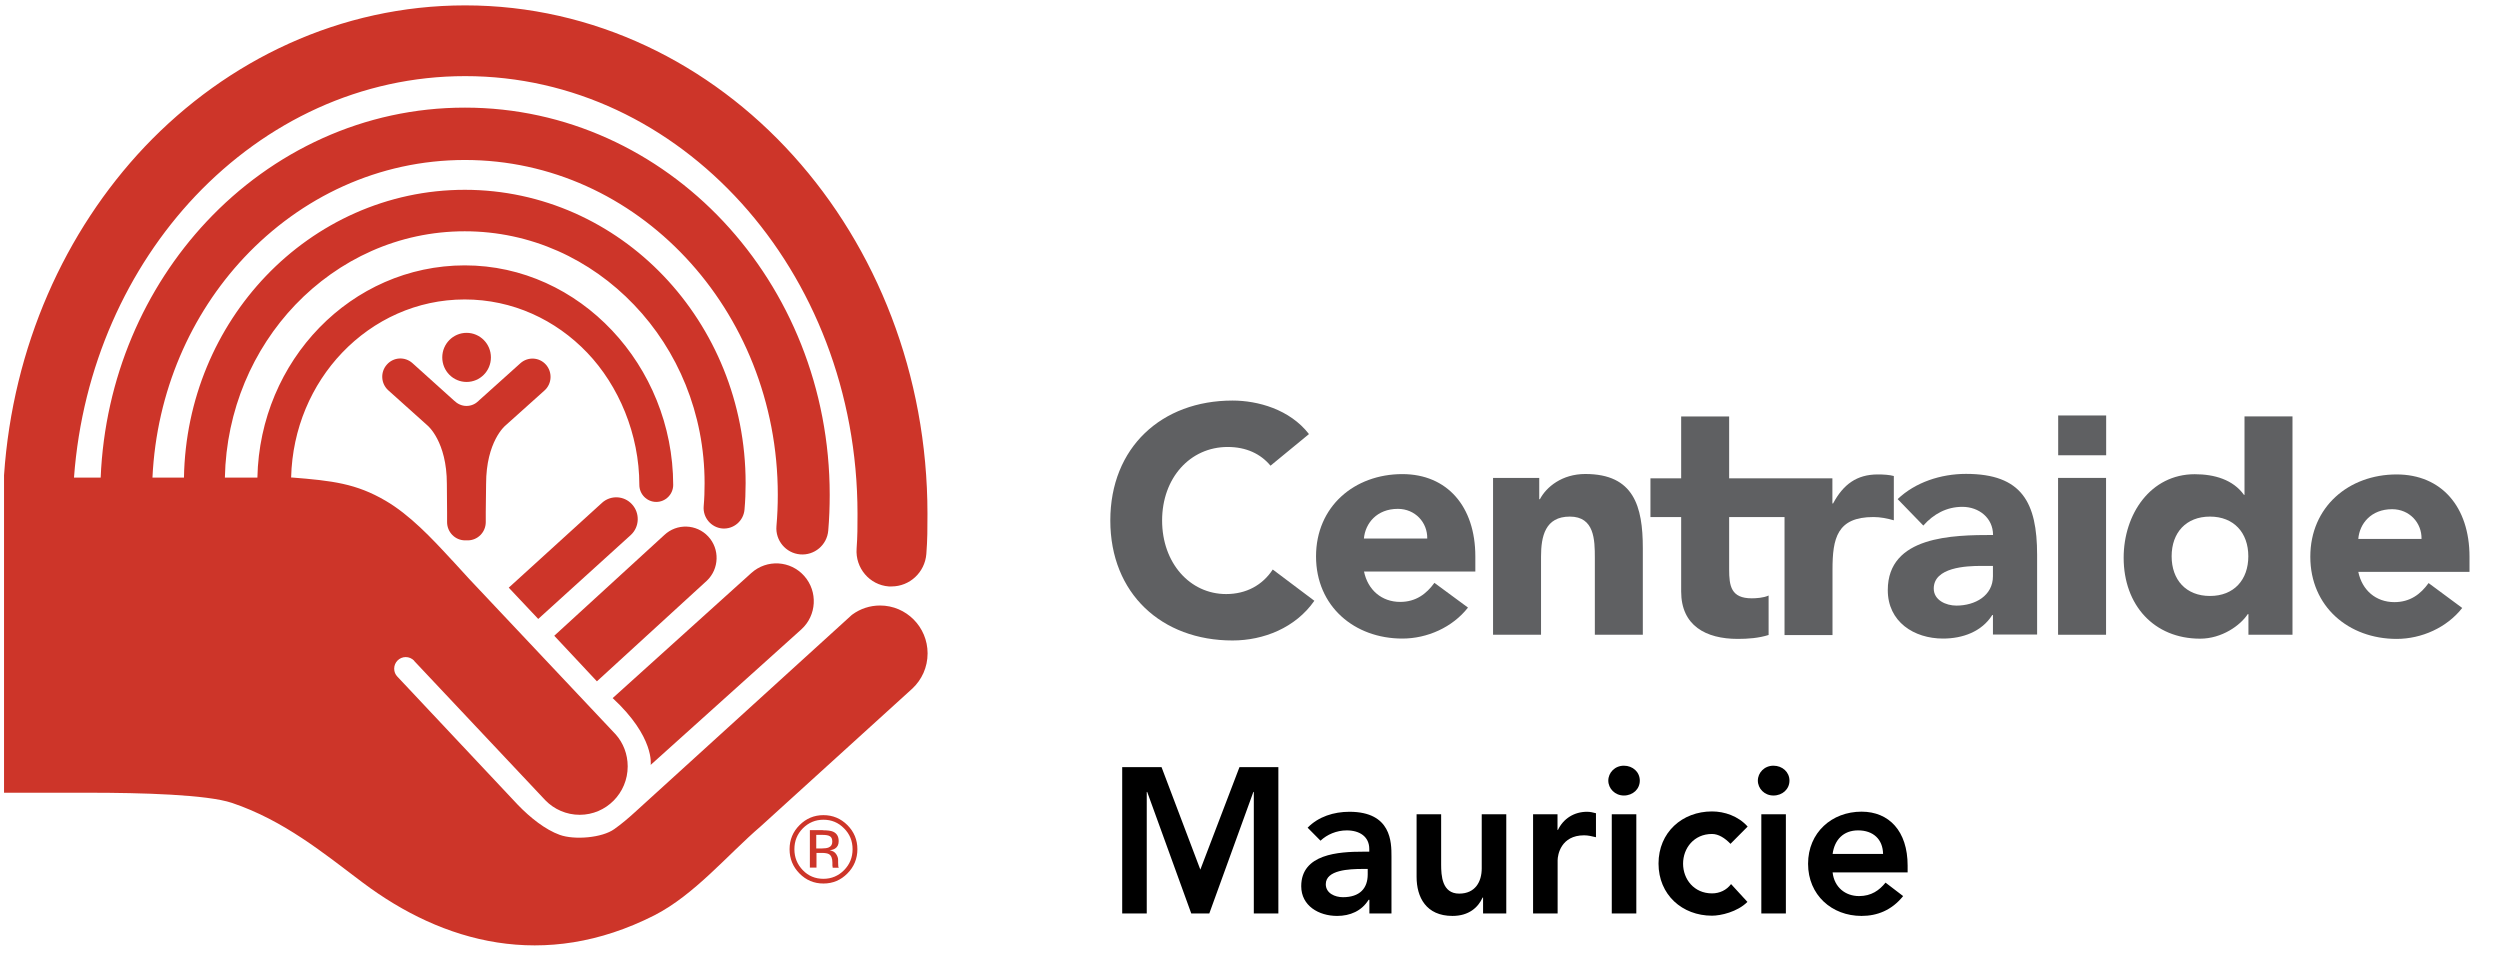 <?xml version="1.0" encoding="UTF-8"?> <svg xmlns="http://www.w3.org/2000/svg" id="uuid-e6f6d70f-1e14-438b-810d-03a4b813c5ef" data-name="Layer_1" width="223" height="85" viewBox="0 0 223 85"><defs><style> .uuid-74ec0c2a-f8cf-4e1a-a7e6-441e1b16933f { fill: #cd3529; } .uuid-74ec0c2a-f8cf-4e1a-a7e6-441e1b16933f, .uuid-590f4b10-9852-4b86-9781-10bbaf33c5ab, .uuid-e28f5dac-e954-45fe-ab44-482c28b7313b { fill-rule: evenodd; } .uuid-590f4b10-9852-4b86-9781-10bbaf33c5ab { fill: #5f6062; } </style></defs><g id="uuid-8d2bdaa3-fd08-447c-bf94-05cac2d5233f" data-name="centraide_mauricie_logo_blanc"><g id="uuid-c567e030-076e-4199-b106-b885c9e27825" data-name="UW_LOGO_FRE_HORIZ_colour_web"><path id="uuid-e3a5e8d1-5d90-46a4-9eb2-1714f00da475" data-name="Fill-4" class="uuid-74ec0c2a-f8cf-4e1a-a7e6-441e1b16933f" d="M74.02,74.59c-.14-.09-.38-.12-.71-.12h-.5v1.21h.53c.25,0,.43-.03.56-.08.23-.09.34-.26.34-.52s-.07-.41-.22-.49h0ZM73.39,74.06c.42,0,.72.04.91.12.34.15.51.43.51.85,0,.3-.1.52-.32.66-.11.07-.28.13-.48.16.26.04.45.15.57.33.12.18.18.35.18.52v.24c0,.08,0,.16.01.25,0,.09.01.15.03.17l.02.04h-.54s0-.02-.01-.03c0-.02,0-.02,0-.04l-.02-.11v-.27c0-.38-.1-.64-.31-.76-.12-.07-.34-.11-.65-.11h-.46v1.31h-.59v-3.34h1.16ZM71.61,73.89c-.5.51-.75,1.13-.75,1.86s.25,1.35.75,1.87c.5.52,1.12.77,1.84.77s1.33-.26,1.84-.77c.51-.52.76-1.14.76-1.87s-.25-1.35-.76-1.86c-.51-.52-1.12-.77-1.84-.77s-1.33.26-1.84.77h0ZM75.59,77.91c-.59.6-1.3.9-2.14.9s-1.55-.3-2.14-.9c-.58-.59-.88-1.31-.88-2.16s.3-1.56.89-2.15c.59-.59,1.3-.89,2.13-.89s1.55.3,2.14.89c.59.59.89,1.31.89,2.15s-.3,1.57-.89,2.16h0Z"></path><path id="uuid-cb4eb570-9ba3-4e46-9fa8-f24112979d44" data-name="Fill-5" class="uuid-74ec0c2a-f8cf-4e1a-a7e6-441e1b16933f" d="M71.48,56.14c1.37-1.24,1.49-3.37.26-4.76-1.23-1.39-3.34-1.51-4.72-.27l-12.37,11.16c3.78,3.5,3.39,5.96,3.39,5.96l13.43-12.08"></path><path id="uuid-ea133978-9b1e-41c6-9c97-5eb9c93fb84c" data-name="Fill-6" class="uuid-74ec0c2a-f8cf-4e1a-a7e6-441e1b16933f" d="M48.01,55.21l-2.63-2.79,8.31-7.56c.77-.71,1.98-.66,2.69.13.71.78.67,2-.1,2.72l-8.27,7.5"></path><path id="uuid-b94d9f53-bb9e-4110-b606-63861c1c292d" data-name="Fill-7" class="uuid-74ec0c2a-f8cf-4e1a-a7e6-441e1b16933f" d="M53.25,60.78l-3.81-4.07,9.81-8.98c1.12-1.06,2.87-1,3.92.12,1.05,1.12.99,2.9-.12,3.95l-9.8,8.97"></path><path id="uuid-25bb85bf-bf16-40c7-9d76-d17f11154dcd" data-name="Fill-8" class="uuid-74ec0c2a-f8cf-4e1a-a7e6-441e1b16933f" d="M26,42.59c3.66.29,5.77.54,8.4,2.08,2.15,1.26,4.07,3.29,5.89,5.27l.08.08,1.5,1.64,13.06,13.86c.66.75,1.06,1.75,1.06,2.84,0,2.39-1.92,4.32-4.28,4.32-1.19,0-2.28-.49-3.06-1.29l-11.71-12.44v-.02c-.2-.2-.46-.32-.75-.32-.57,0-1.03.47-1.03,1.03,0,.28.1.52.28.71l.03.03,10.73,11.42c1.1,1.14,2.45,2.21,3.73,2.67,1.31.47,3.78.27,4.87-.52.65-.46,1.26-.98,1.84-1.51l19.33-17.58.08-.06c.69-.5,1.54-.79,2.45-.79,2.34,0,4.24,1.91,4.24,4.27,0,1.24-.52,2.35-1.35,3.13l-13.54,12.3c-2.94,2.52-5.9,6.11-9.49,7.94-9.83,4.98-18.86,2.44-26-2.92-3.51-2.64-7.02-5.54-11.66-7.11-2.23-.75-8.05-.91-12.84-.91H.36s0-28.19,0-28.19v-.13c.78-11.45,5.42-21.76,12.55-29.3C20.27,5.34,30.37.48,41.49.48c11.47,0,21.84,5.17,29.26,13.39,7.43,8.23,11.98,19.53,11.98,31.96,0,1.31,0,2.29-.1,3.58-.13,1.65-1.49,2.9-3.1,2.9-.08,0-.17,0-.25,0-1.72-.13-3-1.65-2.87-3.38.08-1.12.08-1.94.08-3.09,0-10.88-3.98-20.67-10.35-27.72-6.38-7.05-15.07-11.33-24.65-11.33-9.29,0-17.74,4.03-24.07,10.7-6.05,6.4-10.09,15.21-10.82,25.11h2.38c.37-8.89,3.9-16.92,9.45-22.84,5.87-6.26,14.03-10.17,23.05-10.16,9.02,0,17.18,3.9,23.05,10.16,5.87,6.26,9.48,14.89,9.48,24.38,0,1.08-.04,2.14-.13,3.19-.11,1.29-1.24,2.23-2.51,2.12-1.27-.11-2.22-1.24-2.11-2.52.08-.92.12-1.84.12-2.79,0-8.29-3.15-15.77-8.22-21.17-5.07-5.4-12.01-8.7-19.69-8.7s-14.61,3.3-19.69,8.7c-4.75,5.06-7.82,11.96-8.18,19.63h2.81c.12-7,2.89-13.35,7.31-17.98,4.52-4.73,10.81-7.69,17.74-7.69s13.22,2.95,17.74,7.69c4.52,4.74,7.31,11.28,7.31,18.47,0,.8-.03,1.59-.1,2.37-.09,1.01-.97,1.76-1.98,1.68-1-.09-1.75-.98-1.66-1.99.06-.68.08-1.36.08-2.05,0-6.23-2.4-11.85-6.29-15.91-3.89-4.07-9.21-6.56-15.11-6.56-5.89,0-11.22,2.5-15.11,6.56-3.77,3.95-6.16,9.38-6.28,15.41h2.9c.22-10.45,8.37-18.92,18.5-18.93,10.26,0,18.57,8.95,18.59,19.58,0,.84-.68,1.52-1.51,1.52s-1.51-.68-1.51-1.52c0-4.52-1.84-8.85-4.65-11.79-2.82-2.95-6.67-4.75-10.93-4.75-4.26,0-8.12,1.81-10.93,4.75-2.72,2.85-4.44,6.76-4.55,11.12v.03"></path><path id="uuid-168bcf6f-f23b-4915-8d86-6ad8e2fb580c" data-name="Fill-9" class="uuid-74ec0c2a-f8cf-4e1a-a7e6-441e1b16933f" d="M42.69,35.76c-.28.27-.65.45-1.08.45s-.81-.19-1.1-.47l-3.72-3.35c-.67-.6-1.69-.54-2.28.13-.6.67-.54,1.7.13,2.3l3.5,3.14s1.72,1.41,1.72,5.2l.02,2.51c0,.36,0,.65,0,.9,0,.9.72,1.63,1.61,1.63h.23c.89,0,1.61-.73,1.61-1.63,0-.25,0-.54,0-.9l.03-2.5c0-3.8,1.71-5.2,1.71-5.2l3.5-3.14c.67-.6.72-1.63.13-2.3-.59-.67-1.61-.73-2.28-.13l-3.74,3.36"></path><path id="uuid-e89b5585-2294-4df0-ae3e-b76cd8d3705b" data-name="Fill-10" class="uuid-74ec0c2a-f8cf-4e1a-a7e6-441e1b16933f" d="M43.79,31.88c0,1.21-.97,2.19-2.17,2.19s-2.17-.98-2.17-2.19.97-2.19,2.17-2.19,2.17.98,2.17,2.19"></path><path id="uuid-54d2ea1b-13f1-4dac-b0e8-6835c1acb414" data-name="Fill-11" class="uuid-590f4b10-9852-4b86-9781-10bbaf33c5ab" d="M113.33,41.54c-.88-1.06-2.17-1.67-3.82-1.67-3.36,0-5.85,2.77-5.85,6.56s2.48,6.56,5.71,6.56c1.8,0,3.25-.8,4.16-2.19l3.71,2.79c-1.68,2.41-4.53,3.54-7.3,3.54-6.3,0-10.9-4.17-10.9-10.7s4.59-10.7,10.9-10.7c2.25,0,5.11.78,6.82,2.99l-3.43,2.82"></path><path id="uuid-928b4746-3b7e-4fb4-88b1-dfaac02bc2c3" data-name="Fill-12" class="uuid-590f4b10-9852-4b86-9781-10bbaf33c5ab" d="M127.31,48.04c.03-1.44-1.08-2.65-2.62-2.65-1.88,0-2.91,1.29-3.03,2.65h5.65ZM130.94,54.2c-1.38,1.76-3.63,2.76-5.85,2.76-4.28,0-7.7-2.88-7.7-7.33s3.42-7.34,7.7-7.34c3.99,0,6.51,2.88,6.51,7.34v1.35h-9.93c.34,1.64,1.57,2.71,3.23,2.71,1.4,0,2.34-.72,3.05-1.7l3,2.21h0Z"></path><path id="uuid-7c00e449-e2f2-45aa-a4c8-112541cc1dac" data-name="Fill-13" class="uuid-590f4b10-9852-4b86-9781-10bbaf33c5ab" d="M133.19,42.63h4.11v1.9h.06c.57-1.09,1.97-2.25,4.05-2.25,4.33,0,5.13,2.88,5.13,6.62v7.72h-4.28v-6.85c0-1.61-.03-3.69-2.23-3.69s-2.57,1.76-2.57,3.57v6.97h-4.28v-13.99"></path><path id="uuid-52fe5089-094a-48ad-8045-f0c0e84d707e" data-name="Fill-14" class="uuid-590f4b10-9852-4b86-9781-10bbaf33c5ab" d="M159.18,46.12h-4.94v4.66c0,1.5.17,2.59,2.02,2.59.38,0,1.06-.04,1.5-.25v3.52c-.88.28-1.84.35-2.75.35-2.85,0-5.05-1.18-5.05-4.23v-6.64h-2.74v-3.45h2.74v-5.52h4.28v5.52h9.21v2.24h.06c.91-1.7,2.11-2.59,3.99-2.59.49,0,1.03.03,1.43.14v3.95c-.6-.17-1.2-.29-1.82-.29-3.25,0-3.65,1.9-3.65,4.69v5.84h-4.28v-10.53"></path><path id="uuid-5d63d198-462f-4479-a0c0-8ec14c1adf59" data-name="Fill-15" class="uuid-590f4b10-9852-4b86-9781-10bbaf33c5ab" d="M176.71,50.48c-1.31,0-4.22.12-4.22,2.02,0,1.03,1.08,1.52,2.02,1.52,1.68,0,3.26-.89,3.26-2.62v-.92h-1.06ZM177.77,54.86h-.06c-.94,1.49-2.65,2.1-4.39,2.1-2.6,0-4.93-1.5-4.93-4.32,0-4.84,5.82-4.92,9.39-4.92,0-1.52-1.26-2.51-2.74-2.51-1.4,0-2.57.64-3.48,1.67l-2.29-2.36c1.57-1.5,3.85-2.25,6.1-2.25,4.99,0,6.34,2.56,6.34,7.22v7.11h-3.94v-1.75h0Z"></path><polygon id="uuid-293633fc-755c-4c6c-a464-95cdf9edd121" data-name="Fill-16" class="uuid-590f4b10-9852-4b86-9781-10bbaf33c5ab" points="183.58 56.62 187.86 56.62 187.86 42.63 183.58 42.63 183.58 56.62"></polygon><path id="uuid-f91f0297-6d24-4cb7-b468-954954f761d3" data-name="Fill-17" class="uuid-590f4b10-9852-4b86-9781-10bbaf33c5ab" d="M197.13,46.08c-2.14,0-3.42,1.44-3.42,3.54s1.28,3.54,3.42,3.54,3.42-1.44,3.42-3.54-1.29-3.54-3.42-3.54M204.49,56.62h-3.93v-1.84h-.06c-.66,1.01-2.31,2.19-4.25,2.19-4.11,0-6.82-2.99-6.82-7.22,0-3.89,2.4-7.45,6.34-7.45,1.77,0,3.42.49,4.39,1.84h.05v-7h4.28v19.49"></path><path id="uuid-47fda956-a4a3-47f1-a813-6c58a2893b4d" data-name="Fill-18" class="uuid-590f4b10-9852-4b86-9781-10bbaf33c5ab" d="M216,48.07c.03-1.44-1.08-2.65-2.62-2.65-1.88,0-2.91,1.29-3.02,2.65h5.65ZM219.63,54.23c-1.37,1.75-3.62,2.76-5.85,2.76-4.28,0-7.7-2.88-7.7-7.33s3.43-7.34,7.7-7.34c3.99,0,6.5,2.88,6.5,7.34v1.35h-9.92c.34,1.64,1.57,2.7,3.22,2.7,1.4,0,2.34-.71,3.05-1.7l3,2.22h0Z"></path><polygon id="uuid-88f74f0e-ab84-4ea2-837a-6a8deb4f20af" data-name="Fill-19" class="uuid-590f4b10-9852-4b86-9781-10bbaf33c5ab" points="183.59 40.61 187.87 40.61 187.87 37.06 183.59 37.06 183.59 40.61"></polygon><polyline id="uuid-a9c9b7ff-1e00-4a75-a572-43d3957504d8" data-name="Fill-20" class="uuid-e28f5dac-e954-45fe-ab44-482c28b7313b" points="100.1 68.43 103.61 68.43 107.07 77.57 110.56 68.43 114.03 68.43 114.03 81.48 111.84 81.48 111.84 70.64 111.8 70.64 107.87 81.48 106.26 81.48 102.33 70.64 102.29 70.64 102.29 81.48 100.1 81.48 100.1 68.43"></polyline><path id="uuid-38aca7d5-9465-473a-8212-bf71c725b60c" data-name="Fill-21" class="uuid-e28f5dac-e954-45fe-ab44-482c28b7313b" d="M122.01,77.51h-.46c-1.21,0-3.29.09-3.29,1.36,0,.81.82,1.16,1.53,1.16,1.5,0,2.21-.79,2.21-2.03v-.5ZM122.14,80.26h-.06c-.62,1-1.65,1.44-2.81,1.44-1.63,0-3.2-.9-3.2-2.65,0-2.88,3.33-3.08,5.52-3.08h.55v-.24c0-1.09-.84-1.66-2.01-1.66-.91,0-1.76.37-2.34.92l-1.15-1.16c.97-.99,2.34-1.42,3.73-1.42,3.75,0,3.75,2.73,3.75,3.98v5.09h-1.97v-1.22h0Z"></path><path id="uuid-18374c1e-8377-4886-8689-253cb97f30fe" data-name="Fill-22" class="uuid-e28f5dac-e954-45fe-ab44-482c28b7313b" d="M134.37,81.48h-2.08v-1.42h-.04c-.4.88-1.22,1.64-2.69,1.64-2.36,0-3.2-1.68-3.2-3.48v-5.59h2.19v4.48c0,.98.07,2.6,1.61,2.6,1.44,0,2.01-1.07,2.01-2.25v-4.83h2.19v8.85"></path><path id="uuid-385f9b06-4c51-4db8-9275-9c9603f82a5e" data-name="Fill-23" class="uuid-e28f5dac-e954-45fe-ab44-482c28b7313b" d="M136.74,72.63h2.19v1.4h.04c.48-1.01,1.44-1.62,2.6-1.62.27,0,.53.06.79.13v2.14c-.37-.09-.71-.17-1.06-.17-2.07,0-2.36,1.75-2.36,2.23v4.74h-2.19v-8.85"></path><path id="uuid-9ab04a73-af04-4bf6-abec-23f79a62ce15" data-name="Fill-24" class="uuid-e28f5dac-e954-45fe-ab44-482c28b7313b" d="M143.77,81.48h2.19v-8.85h-2.19v8.85ZM144.85,68.3c.8,0,1.42.57,1.42,1.33s-.62,1.33-1.42,1.33-1.39-.63-1.39-1.33.58-1.33,1.39-1.33h0Z"></path><path id="uuid-246eccf5-663b-4219-8081-b74f9a7ffa90" data-name="Fill-25" class="uuid-e28f5dac-e954-45fe-ab44-482c28b7313b" d="M154.37,75.28c-.51-.53-1.08-.89-1.66-.89-1.61,0-2.58,1.27-2.58,2.65s.97,2.65,2.58,2.65c.68,0,1.3-.29,1.7-.83l1.46,1.59c-.9.9-2.39,1.23-3.16,1.23-2.65,0-4.77-1.86-4.77-4.65s2.12-4.65,4.77-4.65c1.11,0,2.34.41,3.18,1.35l-1.52,1.53"></path><path id="uuid-0c9943ae-b57a-41aa-8506-fdd2fdb5181c" data-name="Fill-26" class="uuid-e28f5dac-e954-45fe-ab44-482c28b7313b" d="M157.11,81.48h2.19v-8.85h-2.19v8.85ZM158.19,68.3c.8,0,1.43.57,1.43,1.33s-.62,1.33-1.43,1.33-1.39-.63-1.39-1.33.58-1.33,1.39-1.33h0Z"></path><path id="uuid-2cc1cd2f-cb87-452f-afa5-7e03ca0176fd" data-name="Fill-27" class="uuid-e28f5dac-e954-45fe-ab44-482c28b7313b" d="M167.97,76.17c-.02-1.29-.86-2.1-2.23-2.1-1.3,0-2.1.83-2.27,2.1h4.5ZM163.47,77.83c.15,1.31,1.13,2.1,2.36,2.1,1.1,0,1.81-.52,2.36-1.2l1.57,1.2c-1.02,1.27-2.32,1.77-3.71,1.77-2.65,0-4.77-1.86-4.77-4.65s2.12-4.65,4.77-4.65c2.45,0,4.11,1.73,4.11,4.81v.61h-6.69Z"></path></g></g></svg> 